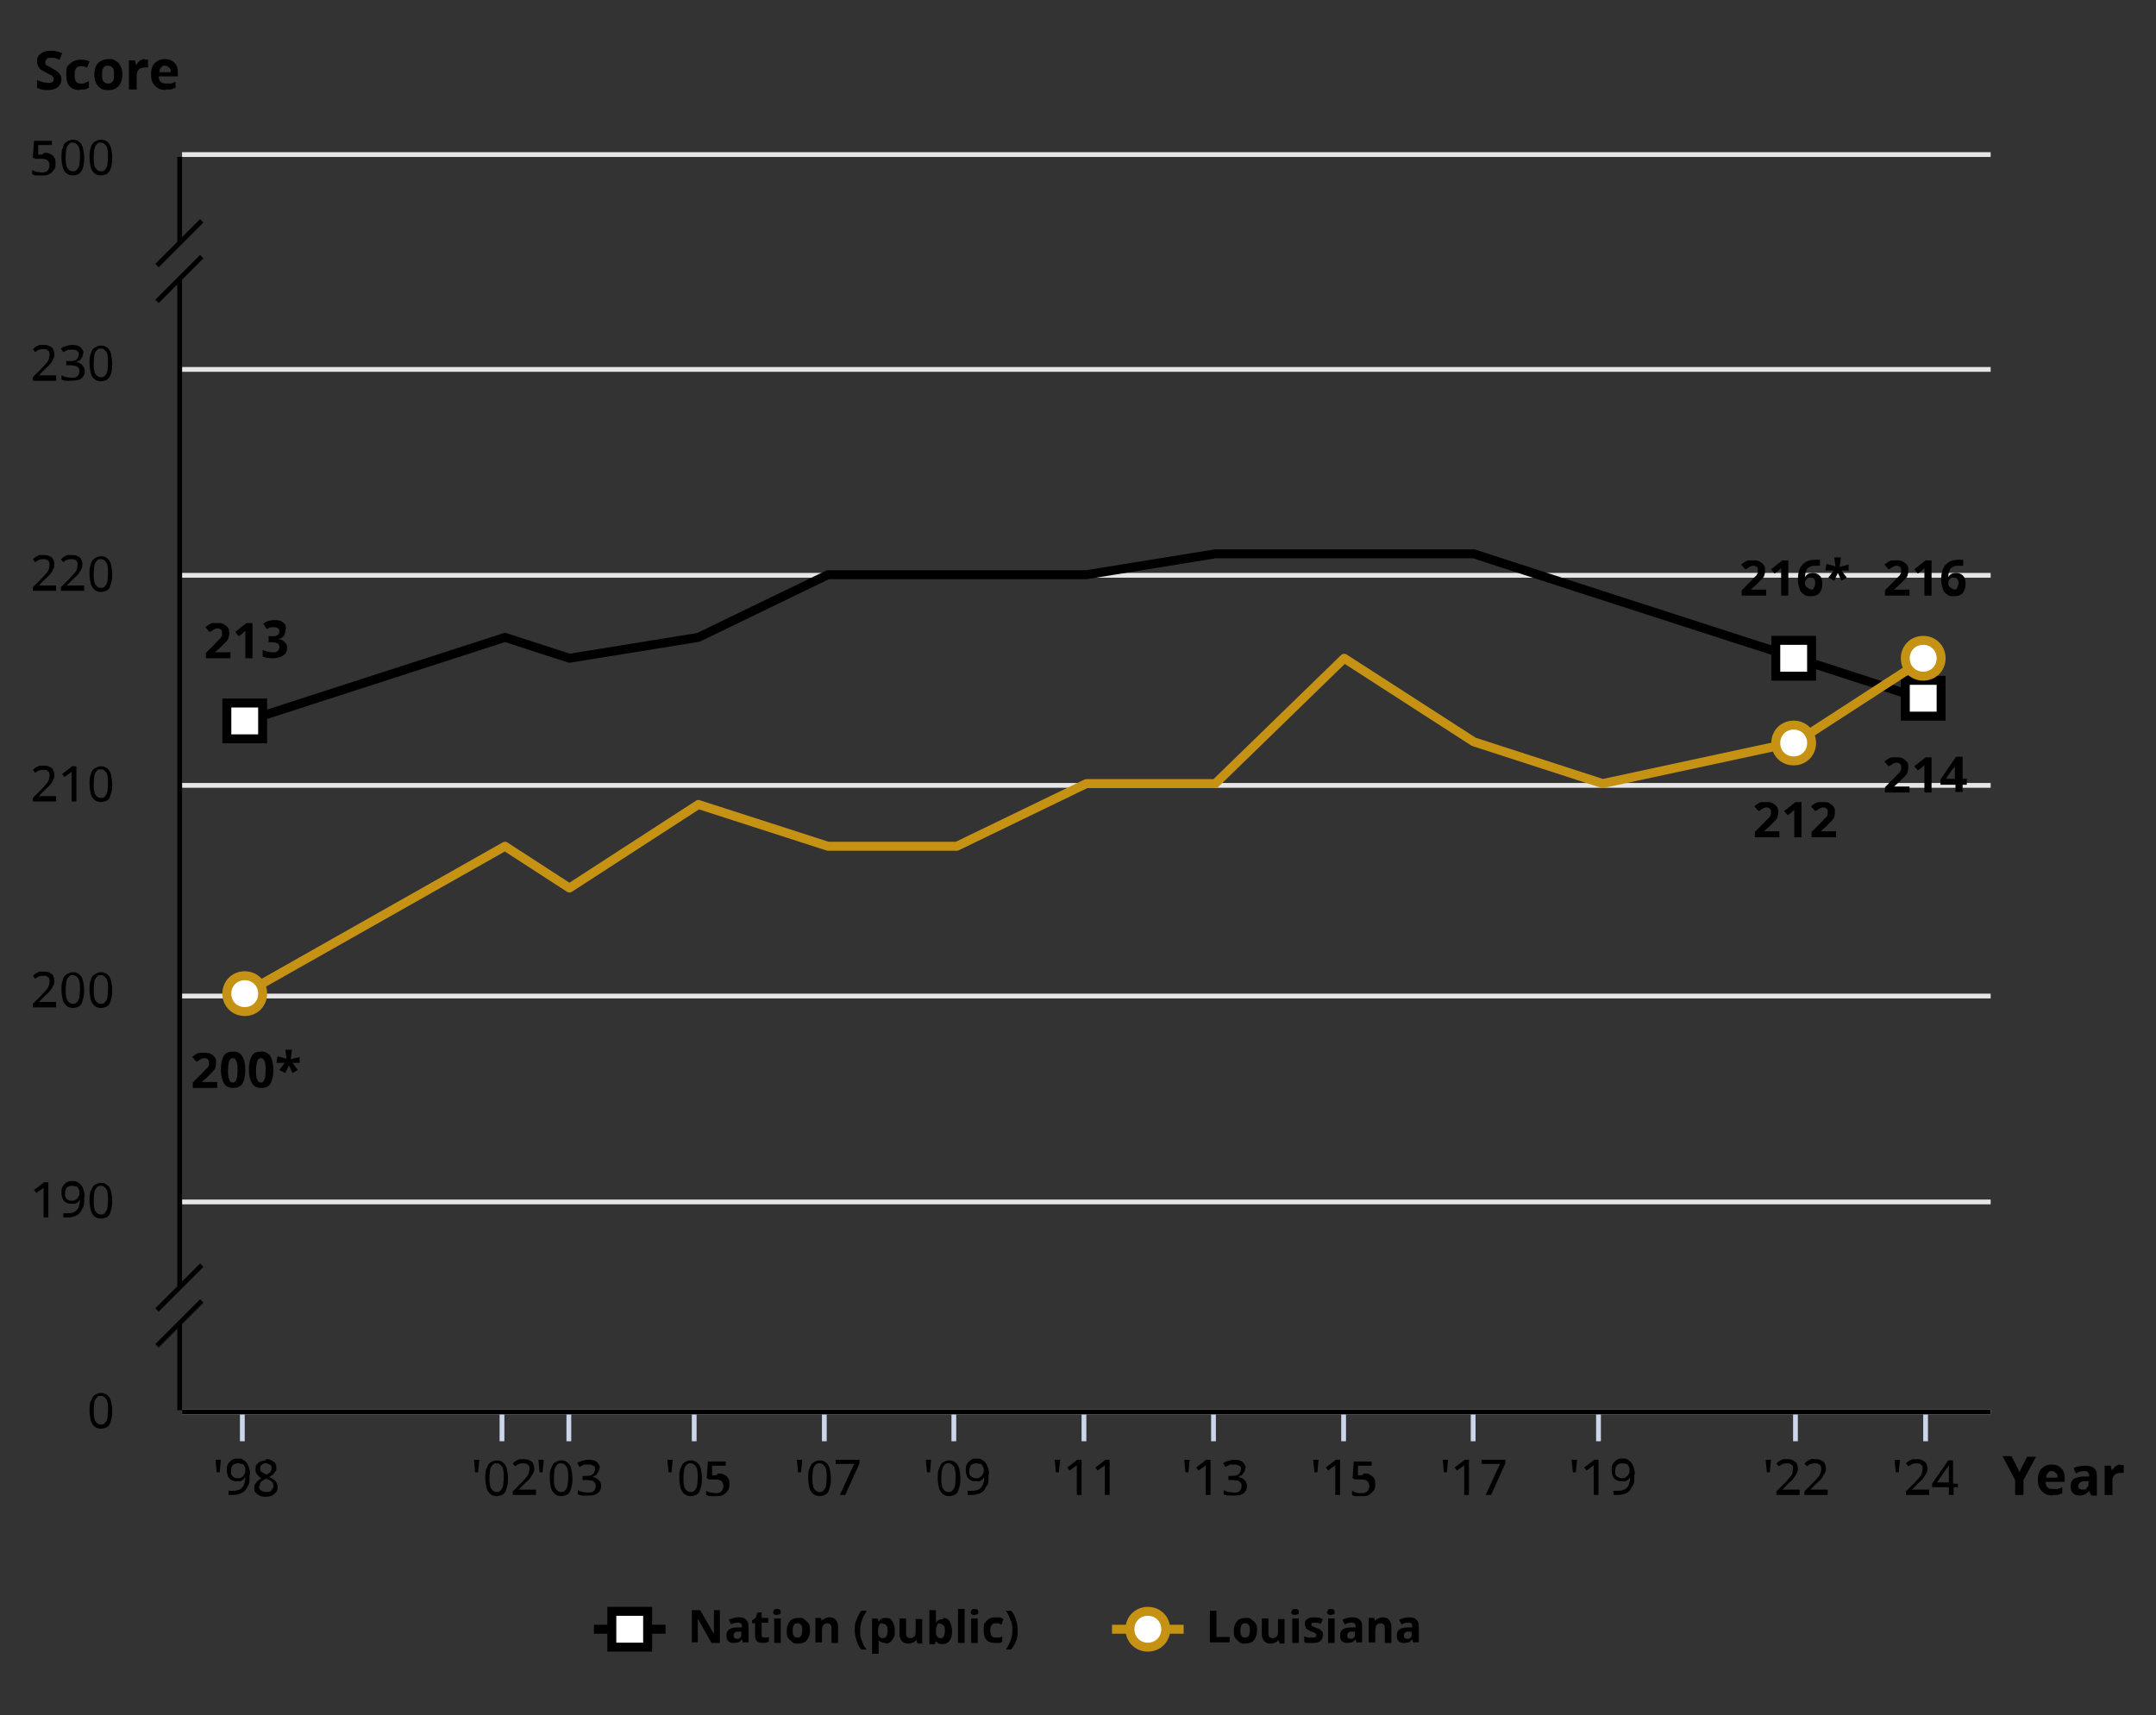 <?xml version="1.0" encoding="UTF-8"?> <svg xmlns="http://www.w3.org/2000/svg" xmlns:xlink="http://www.w3.org/1999/xlink" id="Layer_1" version="1.1" viewBox="0 0 361.2 287.4"><rect x="0" y="0" width="361.2" height="287.4" fill="#333333" stroke="none"/><defs><style> .st0, .st1, .st2, .st3, .st4, .st5, .st6, .st7, .st8, .st9, .st10 { fill: none; } .st1, .st4, .st7, .st8, .st9, .st10 { stroke-width: 1.5px; } .st1, .st7, .st8 { stroke: #c69214; } .st2 { opacity: 0; stroke: silver; stroke-width: 16.5px; } .st2, .st7, .st10 { stroke-linecap: round; stroke-linejoin: round; } .st3 { stroke: #e6e6e6; } .st3, .st5, .st6 { stroke-width: .8px; } .st4, .st5, .st9, .st10 { stroke: #000; } .st6 { stroke: #ccd6eb; } .st11 { clip-path: url(#clippath-1); } .st12, .st13 { fill: #fff; } .st13, .st8, .st9 { opacity: 0; } .st14 { clip-path: url(#clippath); } </style><clipPath id="clippath"><rect class="st0" x="30.5" y="26.3" width="303" height="210"></rect></clipPath><clipPath id="clippath-1"><rect class="st0" x="30.5" y="26.3" width="303" height="210"></rect></clipPath></defs><line class="st3" x1="30.5" y1="236.6" x2="333.5" y2="236.6"></line><line class="st3" x1="30.5" y1="201.4" x2="333.5" y2="201.4"></line><line class="st3" x1="30.5" y1="166.9" x2="333.5" y2="166.9"></line><line class="st3" x1="30.5" y1="131.6" x2="333.5" y2="131.6"></line><line class="st3" x1="30.5" y1="96.4" x2="333.5" y2="96.4"></line><line class="st3" x1="30.5" y1="61.9" x2="333.5" y2="61.9"></line><line class="st3" x1="30.5" y1="25.9" x2="333.5" y2="25.9"></line><line class="st6" x1="40.6" y1="236.3" x2="40.6" y2="241.5"></line><line class="st6" x1="84.1" y1="236.3" x2="84.1" y2="241.5"></line><line class="st6" x1="95.3" y1="236.3" x2="95.3" y2="241.5"></line><line class="st6" x1="116.3" y1="236.3" x2="116.3" y2="241.5"></line><line class="st6" x1="138.1" y1="236.3" x2="138.1" y2="241.5"></line><line class="st6" x1="159.8" y1="236.3" x2="159.8" y2="241.5"></line><line class="st6" x1="181.6" y1="236.3" x2="181.6" y2="241.5"></line><line class="st6" x1="203.3" y1="236.3" x2="203.3" y2="241.5"></line><line class="st6" x1="225.1" y1="236.3" x2="225.1" y2="241.5"></line><line class="st6" x1="246.8" y1="236.3" x2="246.8" y2="241.5"></line><line class="st6" x1="267.8" y1="236.3" x2="267.8" y2="241.5"></line><line class="st6" x1="300.8" y1="236.3" x2="300.8" y2="241.5"></line><line class="st6" x1="322.6" y1="236.3" x2="322.6" y2="241.5"></line><g><path d="M338.3,246.7l1.3-2.6h1.5l-2.1,3.9v2.5h-1.4v-2.5l-2.1-4h1.5l1.3,2.6Z"></path><path d="M344,250.6c-.8,0-1.4-.2-1.9-.7s-.7-1.1-.7-1.9.2-1.5.6-1.9c.4-.4,1-.7,1.7-.7s1.2.2,1.6.6.6.9.6,1.6v.7h-3.2c0,.4.1.7.3.9s.5.3.9.3.6,0,.8,0,.5-.2.8-.3v1c-.2.1-.5.2-.8.3-.3,0-.6,0-1,0ZM343.8,246.5c-.3,0-.5,0-.7.3-.2.2-.3.4-.3.8h1.9c0-.3,0-.6-.3-.8-.2-.2-.4-.3-.7-.3Z"></path><path d="M350.3,250.5l-.3-.7h0c-.2.3-.5.5-.7.6-.2.1-.5.2-.9.2s-.8-.1-1.1-.4c-.3-.3-.4-.7-.4-1.2s.2-.9.5-1.2c.4-.2.9-.4,1.7-.4h.9v-.2c0-.5-.3-.7-.8-.7s-.9.1-1.4.4l-.4-.9c.6-.3,1.2-.4,1.9-.4s1.2.1,1.5.4c.4.3.5.7.5,1.3v3.3h-.9ZM349.9,248.2h-.5c-.4,0-.7,0-.9.2s-.3.3-.3.6c0,.4.2.6.7.6s.6,0,.7-.3c.2-.2.3-.4.3-.7v-.4Z"></path><path d="M355.3,245.5c.2,0,.3,0,.5,0v1.3c-.2,0-.3,0-.5,0-.4,0-.8.1-1,.3-.2.2-.4.5-.4.9v2.5h-1.3v-4.9h1l.2.8h0c.2-.3.4-.5.6-.7.3-.2.5-.3.8-.3Z"></path></g><line class="st5" x1="30.5" y1="236.6" x2="333.5" y2="236.6"></line><g><path d="M10.3,13.2c0,.6-.2,1-.6,1.4-.4.3-1,.5-1.7.5s-1.3-.1-1.8-.4v-1.3c.4.2.8.3,1.1.4.3,0,.6.1.8.1s.5,0,.7-.2c.2-.1.2-.3.2-.5s0-.2-.1-.3c0,0-.2-.2-.3-.3-.1,0-.4-.2-.8-.4-.4-.2-.7-.4-.9-.5s-.4-.4-.5-.6c-.1-.2-.2-.5-.2-.8,0-.6.2-1,.6-1.3.4-.3.9-.5,1.6-.5s.7,0,1,.1c.3,0,.6.2,1,.3l-.4,1.1c-.3-.1-.6-.2-.9-.3-.2,0-.4,0-.7,0s-.5,0-.6.2-.2.3-.2.5,0,.2,0,.3c0,0,.1.2.3.3.1,0,.4.2.9.5.6.3,1,.6,1.2.9.2.3.3.6.3,1.1Z"></path><path d="M13.4,15.1c-1.5,0-2.3-.8-2.3-2.5s.2-1.5.6-1.9,1-.7,1.8-.7,1.1.1,1.5.3l-.4,1c-.2,0-.4-.2-.6-.2s-.4,0-.5,0c-.7,0-1,.5-1,1.5s.3,1.4,1,1.4.5,0,.7-.1.4-.2.7-.3v1.1c-.2.1-.4.2-.7.3-.2,0-.5,0-.8,0Z"></path><path d="M20.5,12.5c0,.8-.2,1.4-.6,1.9s-1,.7-1.8.7-.9-.1-1.2-.3c-.4-.2-.6-.5-.8-.9s-.3-.8-.3-1.4c0-.8.2-1.4.6-1.9.4-.4,1-.7,1.8-.7s.9.1,1.2.3c.4.2.6.5.8.9s.3.8.3,1.3ZM17.1,12.5c0,.5,0,.9.2,1.1.2.2.4.4.8.4s.6-.1.8-.4c.2-.2.2-.6.2-1.1s0-.9-.2-1.1-.4-.4-.8-.4-.6.1-.8.4c-.2.2-.2.6-.2,1.1Z"></path><path d="M24.3,10c.2,0,.3,0,.5,0v1.3c-.2,0-.3,0-.5,0-.4,0-.8.1-1,.3-.2.2-.4.5-.4.9v2.5h-1.3v-4.9h1l.2.8h0c.2-.3.4-.5.6-.7.3-.2.5-.3.8-.3Z"></path><path d="M27.9,15.1c-.8,0-1.4-.2-1.9-.7s-.7-1.1-.7-1.9.2-1.5.6-1.9c.4-.4,1-.7,1.7-.7s1.2.2,1.6.6.6.9.6,1.6v.7h-3.2c0,.4.1.7.3.9s.5.3.9.3.6,0,.8,0,.5-.2.8-.3v1c-.2.1-.5.2-.8.3-.3,0-.6,0-1,0ZM27.7,11c-.3,0-.5,0-.7.3-.2.2-.3.4-.3.8h1.9c0-.3,0-.6-.3-.8-.2-.2-.4-.3-.7-.3Z"></path></g><path class="st5" d="M30.1,221.8v14.5M33.8,218l-7.5,7.5M33.8,212l-7.5,7.5M30.1,46.8v169M33.8,43l-7.5,7.5M33.8,37l-7.5,7.5M30.1,26.3v14.5"></path><g class="st14"><polyline class="st10" points="41.3 120.8 84.6 106.8 95.4 110.3 117 106.8 138.7 96.3 160.3 96.3 182 96.3 203.6 92.8 225.2 92.8 246.9 92.8 268.5 99.8 301 110.3 322.6 117.3"></polyline><polyline class="st2" points="41.3 120.8 84.6 106.8 95.4 110.3 117 106.8 138.7 96.3 160.3 96.3 182 96.3 203.6 92.8 225.2 92.8 246.9 92.8 268.5 99.8 301 110.3 322.6 117.3"></polyline></g><rect class="st12" x="38" y="117.8" width="6" height="6"></rect><rect class="st4" x="38" y="117.8" width="6" height="6"></rect><g><rect class="st13" x="81.5" y="103.5" width="6" height="6"></rect><rect class="st9" x="81.5" y="103.5" width="6" height="6"></rect></g><g><rect class="st13" x="92" y="107.3" width="6" height="6"></rect><rect class="st9" x="92" y="107.3" width="6" height="6"></rect></g><g><rect class="st13" x="113.7" y="103.5" width="6" height="6"></rect><rect class="st9" x="113.7" y="103.5" width="6" height="6"></rect></g><g><rect class="st13" x="135.5" y="93" width="6" height="6"></rect><rect class="st9" x="135.5" y="93" width="6" height="6"></rect></g><g><rect class="st13" x="157.2" y="93" width="6" height="6"></rect><rect class="st9" x="157.2" y="93" width="6" height="6"></rect></g><g><rect class="st13" x="179" y="93" width="6" height="6"></rect><rect class="st9" x="179" y="93" width="6" height="6"></rect></g><g><rect class="st13" x="200" y="90" width="6" height="6"></rect><rect class="st9" x="200" y="90" width="6" height="6"></rect></g><g><rect class="st13" x="221.7" y="90" width="6" height="6"></rect><rect class="st9" x="221.7" y="90" width="6" height="6"></rect></g><g><rect class="st13" x="243.5" y="90" width="6" height="6"></rect><rect class="st9" x="243.5" y="90" width="6" height="6"></rect></g><g><rect class="st13" x="265.2" y="96.8" width="6" height="6"></rect><rect class="st9" x="265.2" y="96.8" width="6" height="6"></rect></g><rect class="st12" x="297.5" y="107.3" width="6" height="6"></rect><rect class="st4" x="297.5" y="107.3" width="6" height="6"></rect><rect class="st12" x="319.2" y="114" width="6" height="6"></rect><rect class="st4" x="319.2" y="114" width="6" height="6"></rect><g class="st11"><polyline class="st7" points="41.3 166.3 84.6 141.8 95.4 148.8 117 134.8 138.7 141.8 160.3 141.8 182 131.3 203.6 131.3 225.2 110.3 246.9 124.3 268.5 131.3 301 124.3 322.6 110.3"></polyline><polyline class="st2" points="41.3 166.3 84.6 141.8 95.4 148.8 117 134.8 138.7 141.8 160.3 141.8 182 131.3 203.6 131.3 225.2 110.3 246.9 124.3 268.5 131.3 301 124.3 322.6 110.3"></polyline></g><path class="st12" d="M41,169.5c-1.7,0-3-1.3-3-3,0-1.7,1.3-3,3-3,1.7,0,3,1.3,3,3s-1.3,3-3,3h0Z"></path><path class="st1" d="M41,169.5c-1.7,0-3-1.3-3-3,0-1.7,1.3-3,3-3,1.7,0,3,1.3,3,3s-1.3,3-3,3h0Z"></path><g><path class="st13" d="M84.5,144.8c-1.7,0-3-1.3-3-3,0-1.7,1.3-3,3-3,1.7,0,3,1.3,3,3s-1.3,3-3,3h0Z"></path><path class="st8" d="M84.5,144.8c-1.7,0-3-1.3-3-3,0-1.7,1.3-3,3-3,1.7,0,3,1.3,3,3s-1.3,3-3,3h0Z"></path></g><g><path class="st13" d="M95,151.5c-1.7,0-3-1.3-3-3,0-1.7,1.3-3,3-3,1.7,0,3,1.3,3,3s-1.3,3-3,3h0Z"></path><path class="st8" d="M95,151.5c-1.7,0-3-1.3-3-3,0-1.7,1.3-3,3-3,1.7,0,3,1.3,3,3s-1.3,3-3,3h0Z"></path></g><g><path class="st13" d="M116.7,138c-1.7,0-3-1.3-3-3,0-1.7,1.3-3,3-3s3,1.3,3,3c0,1.7-1.3,3-3,3h0Z"></path><path class="st8" d="M116.7,138c-1.7,0-3-1.3-3-3,0-1.7,1.3-3,3-3s3,1.3,3,3c0,1.7-1.3,3-3,3h0Z"></path></g><g><path class="st13" d="M138.5,144.8c-1.7,0-3-1.3-3-3,0-1.7,1.3-3,3-3s3,1.3,3,3c0,1.7-1.3,3-3,3h0Z"></path><path class="st8" d="M138.5,144.8c-1.7,0-3-1.3-3-3,0-1.7,1.3-3,3-3s3,1.3,3,3c0,1.7-1.3,3-3,3h0Z"></path></g><g><path class="st13" d="M160.2,144.8c-1.7,0-3-1.3-3-3,0-1.7,1.3-3,3-3s3,1.3,3,3c0,1.7-1.3,3-3,3h0Z"></path><path class="st8" d="M160.2,144.8c-1.7,0-3-1.3-3-3,0-1.7,1.3-3,3-3s3,1.3,3,3c0,1.7-1.3,3-3,3h0Z"></path></g><g><path class="st13" d="M182,134.3c-1.7,0-3-1.3-3-3,0-1.7,1.3-3,3-3s3,1.3,3,3c0,1.7-1.3,3-3,3h0Z"></path><path class="st8" d="M182,134.3c-1.7,0-3-1.3-3-3,0-1.7,1.3-3,3-3s3,1.3,3,3c0,1.7-1.3,3-3,3h0Z"></path></g><g><path class="st13" d="M203,134.3c-1.7,0-3-1.3-3-3,0-1.7,1.3-3,3-3s3,1.3,3,3c0,1.7-1.3,3-3,3h0Z"></path><path class="st8" d="M203,134.3c-1.7,0-3-1.3-3-3,0-1.7,1.3-3,3-3s3,1.3,3,3c0,1.7-1.3,3-3,3h0Z"></path></g><g><path class="st13" d="M224.7,113.3c-1.7,0-3-1.3-3-3,0-1.7,1.3-3,3-3s3,1.3,3,3c0,1.7-1.3,3-3,3h0Z"></path><path class="st8" d="M224.7,113.3c-1.7,0-3-1.3-3-3,0-1.7,1.3-3,3-3s3,1.3,3,3c0,1.7-1.3,3-3,3h0Z"></path></g><g><path class="st13" d="M246.5,127.5c-1.7,0-3-1.3-3-3,0-1.7,1.3-3,3-3s3,1.3,3,3c0,1.7-1.3,3-3,3h0Z"></path><path class="st8" d="M246.5,127.5c-1.7,0-3-1.3-3-3,0-1.7,1.3-3,3-3s3,1.3,3,3c0,1.7-1.3,3-3,3h0Z"></path></g><g><path class="st13" d="M268.2,134.3c-1.7,0-3-1.3-3-3,0-1.7,1.3-3,3-3s3,1.3,3,3c0,1.7-1.3,3-3,3h0Z"></path><path class="st8" d="M268.2,134.3c-1.7,0-3-1.3-3-3,0-1.7,1.3-3,3-3s3,1.3,3,3c0,1.7-1.3,3-3,3h0Z"></path></g><path class="st12" d="M300.5,127.5c-1.7,0-3-1.3-3-3,0-1.7,1.3-3,3-3s3,1.3,3,3c0,1.7-1.3,3-3,3h0Z"></path><path class="st1" d="M300.5,127.5c-1.7,0-3-1.3-3-3,0-1.7,1.3-3,3-3s3,1.3,3,3c0,1.7-1.3,3-3,3h0Z"></path><path class="st12" d="M322.2,113.3c-1.7,0-3-1.3-3-3,0-1.7,1.3-3,3-3s3,1.3,3,3c0,1.7-1.3,3-3,3h0Z"></path><path class="st1" d="M322.2,113.3c-1.7,0-3-1.3-3-3,0-1.7,1.3-3,3-3s3,1.3,3,3c0,1.7-1.3,3-3,3h0Z"></path><g><path d="M38.6,110.3h-4.1v-.9l1.5-1.5c.4-.4.7-.8.9-.9.1-.2.2-.3.3-.5,0-.1,0-.3,0-.5,0-.2,0-.4-.2-.5-.1-.1-.3-.2-.5-.2s-.4,0-.7.2c-.2.1-.4.3-.7.4l-.7-.8c.3-.2.5-.4.7-.5s.4-.2.6-.2c.2,0,.5,0,.8,0s.7,0,1,.2.5.3.7.6c.2.2.2.5.2.8s0,.5-.1.8c0,.2-.2.5-.4.7s-.6.6-1.1,1.1l-.8.7h0c0,0,2.6,0,2.6,0v1Z"></path><path d="M42.3,110.3h-1.2v-4s0-.6,0-.6c-.2.2-.4.3-.4.4l-.7.5-.6-.7,1.9-1.5h1v5.9Z"></path><path d="M47.8,105.7c0,.4-.1.7-.3.9-.2.3-.5.4-.9.5h0c.5,0,.8.2,1.1.5s.4.5.4.9c0,.6-.2,1-.6,1.3-.4.3-1,.5-1.8.5s-1.2-.1-1.7-.3v-1.1c.2.1.5.2.8.3.3,0,.5.1.8.1.4,0,.7,0,.9-.2.2-.1.3-.4.3-.7s-.1-.5-.3-.6c-.2-.1-.6-.2-1.1-.2h-.4v-1h.5c.5,0,.8,0,1-.2.2-.1.3-.3.3-.6,0-.4-.3-.7-.8-.7s-.4,0-.6,0c-.2,0-.4.2-.7.3l-.6-.9c.5-.4,1.2-.6,1.9-.6s1.1.1,1.4.4c.4.2.5.6.5,1Z"></path></g><g><path d="M295.9,99.8h-4.1v-.9l1.5-1.5c.4-.4.7-.8.9-.9.1-.2.2-.3.3-.5,0-.1,0-.3,0-.5,0-.2,0-.4-.2-.5-.1-.1-.3-.2-.5-.2s-.4,0-.7.2c-.2.1-.4.3-.7.4l-.7-.8c.3-.2.5-.4.7-.5s.4-.2.6-.2c.2,0,.5,0,.8,0s.7,0,1,.2.5.3.7.6c.2.2.2.5.2.8s0,.5-.1.8c0,.2-.2.5-.4.7s-.6.6-1.1,1.1l-.8.7h0c0,0,2.6,0,2.6,0v1Z"></path><path d="M299.6,99.8h-1.2v-4s0-.6,0-.6c-.2.2-.4.3-.4.4l-.7.5-.6-.7,1.9-1.5h1v5.9Z"></path><path d="M301.2,97.3c0-1.2.2-2,.7-2.6s1.2-.9,2.2-.9.6,0,.8,0v1c-.2,0-.5,0-.7,0-.4,0-.8,0-1,.2-.3.1-.5.3-.6.6-.1.3-.2.6-.2,1.1h0c.3-.5.7-.7,1.3-.7s.9.2,1.2.5c.3.3.4.8.4,1.4s-.2,1.1-.5,1.5c-.4.4-.8.5-1.5.5s-.8-.1-1.1-.3c-.3-.2-.6-.5-.7-.9s-.3-.9-.3-1.4ZM303.3,98.8c.3,0,.5,0,.6-.3.1-.2.2-.4.2-.8s0-.5-.2-.7c-.1-.2-.3-.2-.6-.2s-.5,0-.6.2c-.2.2-.3.4-.3.6,0,.3,0,.6.3.8s.4.3.6.3Z"></path><path d="M308.4,93.5l-.2,1.5,1.5-.4v1c.1,0-1.2,0-1.2,0l.9,1.2-.9.5-.6-1.3-.6,1.3-1-.5.9-1.2h-1.4c0-.1.2-1.1.2-1.1l1.5.4-.2-1.5h1.1Z"></path></g><g><path d="M319.9,132.8h-4.1v-.9l1.5-1.5c.4-.4.7-.8.9-.9.1-.2.2-.3.3-.5,0-.1,0-.3,0-.5,0-.2,0-.4-.2-.5-.1-.1-.3-.2-.5-.2s-.4,0-.7.2c-.2.1-.4.3-.7.4l-.7-.8c.3-.2.5-.4.7-.5s.4-.2.6-.2c.2,0,.5,0,.8,0s.7,0,1,.2.5.3.7.6c.2.2.2.5.2.8s0,.5-.1.8c0,.2-.2.5-.4.7s-.6.6-1.1,1.1l-.8.7h0c0,0,2.6,0,2.6,0v1Z"></path><path d="M323.6,132.8h-1.2v-4s0-.6,0-.6c-.2.2-.4.3-.4.4l-.7.5-.6-.7,1.9-1.5h1v5.9Z"></path><path d="M329.5,131.5h-.7v1.2h-1.2v-1.2h-2.5v-.9l2.6-3.8h1.1v3.7h.7v1ZM327.5,130.6v-1c0-.2,0-.4,0-.7s0-.5,0-.6h0c0,.2-.2.4-.4.6l-1.1,1.6h1.4Z"></path></g><g><path d="M36.4,182.3h-4.1v-.9l1.5-1.5c.4-.4.7-.8.9-.9.1-.2.2-.3.3-.5,0-.1,0-.3,0-.5,0-.2,0-.4-.2-.5-.1-.1-.3-.2-.5-.2s-.4,0-.7.2c-.2.1-.4.3-.7.4l-.7-.8c.3-.2.5-.4.7-.5.2-.1.4-.2.6-.2.2,0,.5,0,.8,0s.7,0,1,.2c.3.1.5.3.7.6.2.2.2.5.2.8s0,.5-.1.8c0,.2-.2.5-.4.7-.2.2-.6.6-1.1,1.1l-.8.7h0c0,0,2.6,0,2.6,0v1Z"></path><path d="M41.1,179.3c0,1-.2,1.8-.5,2.3s-.9.7-1.6.7-1.2-.3-1.5-.8c-.3-.5-.5-1.3-.5-2.3s.2-1.8.5-2.3.9-.7,1.6-.7,1.2.3,1.5.8.5,1.3.5,2.3ZM38.2,179.3c0,.7,0,1.2.2,1.6.1.3.3.5.6.5s.5-.2.6-.5c.1-.3.2-.8.2-1.5s0-1.2-.2-1.6c-.1-.3-.3-.5-.6-.5s-.5.2-.6.5c-.1.3-.2.8-.2,1.6Z"></path><path d="M45.8,179.3c0,1-.2,1.8-.5,2.3s-.9.7-1.6.7-1.2-.3-1.5-.8c-.3-.5-.5-1.3-.5-2.3s.2-1.8.5-2.3.9-.7,1.6-.7,1.2.3,1.5.8.5,1.3.5,2.3ZM42.9,179.3c0,.7,0,1.2.2,1.6.1.3.3.5.6.5s.5-.2.6-.5c.1-.3.2-.8.2-1.5s0-1.2-.2-1.6c-.1-.3-.3-.5-.6-.5s-.5.2-.6.5c-.1.3-.2.8-.2,1.6Z"></path><path d="M48.9,176l-.2,1.5,1.5-.4v1c.1,0-1.2,0-1.2,0l.9,1.2-.9.5-.6-1.3-.6,1.3-1-.5.9-1.2h-1.4c0-.1.2-1.1.2-1.1l1.5.4-.2-1.5h1.1Z"></path></g><g><path d="M298.1,140.3h-4.1v-.9l1.5-1.5c.4-.4.7-.8.9-.9.1-.2.2-.3.3-.5,0-.1,0-.3,0-.5,0-.2,0-.4-.2-.5-.1-.1-.3-.2-.5-.2s-.4,0-.7.2c-.2.1-.4.3-.7.4l-.7-.8c.3-.2.5-.4.7-.5s.4-.2.6-.2c.2,0,.5,0,.8,0s.7,0,1,.2.5.3.7.6c.2.2.2.5.2.8s0,.5-.1.8c0,.2-.2.5-.4.7s-.6.6-1.1,1.1l-.8.7h0c0,0,2.6,0,2.6,0v1Z"></path><path d="M301.8,140.3h-1.2v-4s0-.6,0-.6c-.2.2-.4.3-.4.4l-.7.5-.6-.7,1.9-1.5h1v5.9Z"></path><path d="M307.6,140.3h-4.1v-.9l1.5-1.5c.4-.4.7-.8.9-.9.1-.2.2-.3.3-.5,0-.1,0-.3,0-.5,0-.2,0-.4-.2-.5-.1-.1-.3-.2-.5-.2s-.4,0-.7.2c-.2.1-.4.3-.7.4l-.7-.8c.3-.2.5-.4.7-.5s.4-.2.6-.2c.2,0,.5,0,.8,0s.7,0,1,.2.5.3.7.6c.2.2.2.5.2.8s0,.5-.1.8c0,.2-.2.5-.4.7s-.6.6-1.1,1.1l-.8.7h0c0,0,2.6,0,2.6,0v1Z"></path></g><g><path d="M319.9,99.8h-4.1v-.9l1.5-1.5c.4-.4.7-.8.9-.9.1-.2.2-.3.3-.5,0-.1,0-.3,0-.5,0-.2,0-.4-.2-.5-.1-.1-.3-.2-.5-.2s-.4,0-.7.2c-.2.1-.4.3-.7.4l-.7-.8c.3-.2.5-.4.7-.5s.4-.2.6-.2c.2,0,.5,0,.8,0s.7,0,1,.2.5.3.7.6c.2.2.2.5.2.8s0,.5-.1.8c0,.2-.2.5-.4.7s-.6.6-1.1,1.1l-.8.7h0c0,0,2.6,0,2.6,0v1Z"></path><path d="M323.6,99.8h-1.2v-4s0-.6,0-.6c-.2.2-.4.3-.4.4l-.7.5-.6-.7,1.9-1.5h1v5.9Z"></path><path d="M325.2,97.3c0-1.2.2-2,.7-2.6s1.2-.9,2.2-.9.6,0,.8,0v1c-.2,0-.5,0-.7,0-.4,0-.8,0-1,.2-.3.1-.5.3-.6.6-.1.3-.2.6-.2,1.1h0c.3-.5.7-.7,1.3-.7s.9.2,1.2.5c.3.3.4.8.4,1.4s-.2,1.1-.5,1.5c-.4.4-.8.5-1.5.5s-.8-.1-1.1-.3c-.3-.2-.6-.5-.7-.9s-.3-.9-.3-1.4ZM327.3,98.8c.3,0,.5,0,.6-.3.1-.2.2-.4.2-.8s0-.5-.2-.7c-.1-.2-.3-.2-.6-.2s-.5,0-.6.2c-.2.2-.3.4-.3.6,0,.3,0,.6.3.8s.4.3.6.3Z"></path></g><line class="st4" x1="99.5" y1="273" x2="111.5" y2="273"></line><rect class="st12" x="102.5" y="270" width="6" height="6"></rect><rect class="st4" x="102.5" y="270" width="6" height="6"></rect><g><path d="M120.6,275.3h-1.4l-2.3-4.1h0c0,.7,0,1.2,0,1.5v2.5h-1v-5.4h1.4l2.3,4h0c0-.7,0-1.2,0-1.5v-2.5h1v5.4Z"></path><path d="M124.5,275.3l-.2-.6h0c-.2.2-.4.4-.6.5-.2,0-.5.1-.8.1s-.7-.1-.9-.3c-.2-.2-.3-.5-.3-1s.2-.8.5-1c.3-.2.8-.3,1.4-.3h.7v-.2c0-.4-.2-.6-.6-.6s-.7,0-1.2.3l-.4-.8c.5-.2,1-.4,1.6-.4s1,.1,1.3.4.4.6.4,1.1v2.7h-.8ZM124.2,273.4h-.4c-.3,0-.6,0-.7.2-.2.1-.2.3-.2.5,0,.3.2.5.5.5s.5,0,.6-.2c.2-.1.2-.3.2-.6v-.3Z"></path><path d="M128.1,274.4c.2,0,.4,0,.7-.1v.8c-.3.1-.6.2-1,.2s-.8-.1-1-.3-.3-.6-.3-1v-2h-.5v-.5l.6-.4.3-.9h.7v.9h1.1v.8h-1.1v2c0,.2,0,.3.1.4,0,0,.2.1.4.1Z"></path><path d="M129.6,270.1c0-.4.2-.5.6-.5s.6.2.6.5,0,.3-.2.4c-.1,0-.3.1-.5.1-.4,0-.6-.2-.6-.5ZM130.8,275.3h-1.1v-4.1h1.1v4.1Z"></path><path d="M135.7,273.2c0,.7-.2,1.2-.5,1.6s-.8.6-1.5.6-.7,0-1-.3c-.3-.2-.5-.4-.7-.7-.2-.3-.2-.7-.2-1.1,0-.7.2-1.2.5-1.6.3-.4.8-.6,1.5-.6s.7,0,1,.3c.3.2.5.4.7.7.2.3.2.7.2,1.1ZM132.8,273.2c0,.4,0,.7.2.9.1.2.3.3.6.3s.5-.1.6-.3c.1-.2.2-.5.2-.9s0-.7-.2-.9c-.1-.2-.3-.3-.6-.3s-.5.1-.6.3c-.1.2-.2.5-.2.9Z"></path><path d="M140.4,275.3h-1.1v-2.4c0-.3,0-.5-.2-.7-.1-.1-.3-.2-.5-.2s-.5.1-.7.3c-.1.2-.2.6-.2,1v1.9h-1.1v-4.1h.9l.2.5h0c.1-.2.3-.3.5-.4.2-.1.5-.2.7-.2.5,0,.8.1,1.1.4.2.3.4.6.4,1.1v2.7Z"></path><path d="M143.2,273.2c0-.6,0-1.3.3-1.8.2-.6.5-1.1.8-1.5h.9c-.3.5-.6,1-.8,1.6-.2.6-.3,1.1-.3,1.7s0,1.2.3,1.7c.2.6.4,1.1.8,1.5h-.9c-.4-.4-.6-.9-.8-1.5-.2-.6-.3-1.1-.3-1.8Z"></path><path d="M148.3,275.3c-.5,0-.9-.2-1.1-.5h0c0,.3,0,.5,0,.6v1.7h-1.1v-5.9h.9l.2.5h0c.3-.4.6-.6,1.2-.6s.9.2,1.1.6c.3.4.4.9.4,1.6s0,.8-.2,1.1-.3.6-.5.7c-.2.2-.5.3-.8.3ZM147.9,272c-.3,0-.5,0-.6.3-.1.2-.2.5-.2.8h0c0,.6,0,.9.2,1.1.1.2.3.3.6.3.5,0,.8-.4.8-1.2s0-.7-.2-.9c-.1-.2-.3-.3-.6-.3Z"></path><path d="M153.7,275.3l-.2-.5h0c-.1.2-.3.3-.5.4-.2.1-.5.2-.8.2-.5,0-.8-.1-1.1-.4-.2-.3-.4-.6-.4-1.1v-2.7h1.1v2.4c0,.3,0,.5.2.7.1.1.3.2.5.2s.5-.1.7-.3.2-.6.2-1v-1.9h1.1v4.1h-.9Z"></path><path d="M158,271.1c.5,0,.9.2,1.1.6s.4.9.4,1.6-.1,1.2-.4,1.6-.7.6-1.2.6-.9-.2-1.1-.5h0l-.2.5h-.9v-5.7h1.1v1.3c0,.2,0,.4,0,.8h0c.3-.4.6-.6,1.2-.6ZM157.6,272c-.3,0-.5,0-.6.3-.1.2-.2.5-.2.8h0c0,.6,0,.9.2,1.1.1.2.3.3.6.3s.4-.1.5-.3c.1-.2.2-.5.2-.9s0-.7-.2-.9-.3-.3-.6-.3Z"></path><path d="M161.6,275.3h-1.1v-5.7h1.1v5.7Z"></path><path d="M162.7,270.1c0-.4.2-.5.6-.5s.6.2.6.5,0,.3-.2.4c-.1,0-.3.1-.5.1-.4,0-.6-.2-.6-.5ZM163.8,275.3h-1.1v-4.1h1.1v4.1Z"></path><path d="M166.7,275.3c-1.3,0-1.9-.7-1.9-2.1s.2-1.2.5-1.6c.3-.4.8-.6,1.5-.6s.9,0,1.3.3l-.3.9c-.2,0-.3-.1-.5-.2-.2,0-.3,0-.5,0-.6,0-.9.4-.9,1.2s.3,1.2.9,1.2.4,0,.6,0c.2,0,.4-.1.5-.3v1c-.2.1-.4.2-.5.2-.2,0-.4,0-.7,0Z"></path><path d="M170.5,273.2c0,.6,0,1.2-.3,1.8-.2.6-.5,1-.8,1.4h-.9c.3-.4.6-1,.8-1.5s.3-1.1.3-1.7,0-1.2-.3-1.7c-.2-.6-.4-1.1-.8-1.6h.9c.4.4.6.9.8,1.5.2.6.3,1.2.3,1.8Z"></path></g><line class="st1" x1="186.3" y1="273" x2="198.3" y2="273"></line><path class="st12" d="M192.3,276c-1.7,0-3-1.3-3-3,0-1.7,1.3-3,3-3s3,1.3,3,3-1.3,3-3,3h0Z"></path><path class="st1" d="M192.3,276c-1.7,0-3-1.3-3-3,0-1.7,1.3-3,3-3s3,1.3,3,3-1.3,3-3,3h0Z"></path><g><path d="M202.7,275.3v-5.4h1.1v4.4h2.2v.9h-3.3Z"></path><path d="M210.6,273.2c0,.7-.2,1.2-.5,1.6s-.8.6-1.5.6-.7,0-1-.3c-.3-.2-.5-.4-.7-.7-.2-.3-.2-.7-.2-1.1,0-.7.2-1.2.5-1.6.3-.4.8-.6,1.5-.6s.7,0,1,.3c.3.2.5.4.7.7.2.3.2.7.2,1.1ZM207.8,273.2c0,.4,0,.7.2.9.1.2.3.3.6.3s.5-.1.6-.3c.1-.2.2-.5.2-.9s0-.7-.2-.9c-.1-.2-.3-.3-.6-.3s-.5.1-.6.3c-.1.2-.2.5-.2.9Z"></path><path d="M214.4,275.3l-.2-.5h0c-.1.2-.3.3-.5.4-.2.1-.5.2-.8.2-.5,0-.8-.1-1.1-.4-.2-.3-.4-.6-.4-1.1v-2.7h1.1v2.4c0,.3,0,.5.2.7.1.1.3.2.5.2s.5-.1.7-.3.2-.6.2-1v-1.9h1.1v4.1h-.9Z"></path><path d="M216.4,270.1c0-.4.2-.5.6-.5s.6.2.6.5,0,.3-.2.4c-.1,0-.3.1-.5.1-.4,0-.6-.2-.6-.5ZM217.6,275.3h-1.1v-4.1h1.1v4.1Z"></path><path d="M221.6,274c0,.4-.1.7-.4,1-.3.2-.7.3-1.3.3s-.6,0-.8,0-.4,0-.6-.2v-.9c.2,0,.4.2.7.2.3,0,.5,0,.7,0,.4,0,.6-.1.6-.4s0-.2,0-.2c0,0-.1-.1-.3-.2s-.3-.2-.5-.2c-.3-.1-.5-.3-.7-.4s-.3-.2-.3-.4-.1-.3-.1-.5c0-.4.1-.6.4-.8.3-.2.7-.3,1.2-.3s1,.1,1.4.3l-.3.8c-.2,0-.4-.2-.6-.2-.2,0-.4,0-.5,0-.3,0-.5,0-.5.3s0,.2.2.3c.1,0,.3.2.7.3.3.1.6.2.7.4.1.1.3.2.3.4,0,.1.1.3.1.5Z"></path><path d="M222.4,270.1c0-.4.2-.5.6-.5s.6.2.6.5,0,.3-.2.4c-.1,0-.3.1-.5.1-.4,0-.6-.2-.6-.5ZM223.6,275.3h-1.1v-4.1h1.1v4.1Z"></path><path d="M227.3,275.3l-.2-.6h0c-.2.2-.4.4-.6.5-.2,0-.5.1-.8.1s-.7-.1-.9-.3c-.2-.2-.3-.5-.3-1s.2-.8.5-1c.3-.2.8-.3,1.4-.3h.7v-.2c0-.4-.2-.6-.6-.6s-.7,0-1.2.3l-.4-.8c.5-.2,1-.4,1.6-.4s1,.1,1.3.4.4.6.4,1.1v2.7h-.8ZM227,273.4h-.4c-.3,0-.6,0-.7.2-.2.1-.2.3-.2.5,0,.3.2.5.5.5s.5,0,.6-.2c.2-.1.2-.3.2-.6v-.3Z"></path><path d="M233.1,275.3h-1.1v-2.4c0-.3,0-.5-.2-.7-.1-.1-.3-.2-.5-.2s-.5.1-.7.3c-.1.2-.2.6-.2,1v1.9h-1.1v-4.1h.9l.2.5h0c.1-.2.3-.3.5-.4.2-.1.5-.2.7-.2.5,0,.8.1,1.1.4.2.3.4.6.4,1.1v2.7Z"></path><path d="M236.8,275.3l-.2-.6h0c-.2.2-.4.4-.6.5-.2,0-.5.1-.8.1s-.7-.1-.9-.3c-.2-.2-.3-.5-.3-1s.2-.8.5-1c.3-.2.8-.3,1.4-.3h.7v-.2c0-.4-.2-.6-.6-.6s-.7,0-1.2.3l-.4-.8c.5-.2,1-.4,1.6-.4s1,.1,1.3.4.4.6.4,1.1v2.7h-.8ZM236.5,273.4h-.4c-.3,0-.6,0-.7.2-.2.1-.2.3-.2.5,0,.3.2.5.5.5s.5,0,.6-.2c.2-.1.2-.3.2-.6v-.3Z"></path></g><path d="M37,244.6l-.2,2.1h-.5l-.2-2.1h.8ZM41.8,247.1c0,.4,0,.7,0,1,0,.3-.1.7-.3.9-.1.3-.3.6-.5.8s-.5.4-.8.5c-.3.1-.7.2-1.1.2s-.2,0-.4,0c-.2,0-.3,0-.4,0v-.7c.1,0,.2,0,.4,0,.1,0,.3,0,.4,0,.5,0,.9-.1,1.2-.3s.5-.5.6-.8c.1-.3.2-.7.2-1.2h0c0,.1-.2.2-.3.4-.1.1-.3.2-.5.3-.2,0-.4,0-.6,0s-.6,0-.9-.2c-.3-.1-.4-.3-.6-.6-.1-.3-.2-.6-.2-1s0-.8.2-1.1c.2-.3.4-.5.7-.7.3-.2.6-.2,1-.2s.6,0,.8.2c.2.1.5.3.6.5.2.2.3.5.4.8s.2.7.2,1.1ZM39.8,245.2c-.3,0-.6.1-.8.3-.2.2-.3.5-.3,1s0,.7.3.9c.2.2.4.3.8.3s.5,0,.7-.2c.2-.1.3-.2.4-.4s.2-.3.2-.5,0-.3,0-.5-.1-.3-.2-.5c0-.1-.2-.3-.4-.3-.2,0-.3-.1-.5-.1ZM44.6,244.5c.3,0,.6,0,.9.2s.5.3.6.5c.2.2.2.5.2.8s0,.4-.2.6-.2.3-.4.5c-.2.1-.4.3-.6.4.2.1.5.2.7.4.2.1.4.3.5.5.1.2.2.4.2.7s0,.6-.2.9c-.2.2-.4.4-.7.6-.3.1-.6.2-1,.2s-.8,0-1.1-.2c-.3-.1-.5-.3-.7-.5-.2-.2-.2-.5-.2-.8s0-.5.2-.7.3-.4.4-.5.4-.3.6-.4c-.2-.1-.4-.2-.5-.4s-.3-.3-.4-.5-.1-.4-.1-.6,0-.6.2-.8.4-.4.6-.5c.3-.1.6-.2.9-.2ZM43.4,249c0,.3,0,.5.3.7s.5.3.9.3.7,0,.9-.3.3-.4.3-.7,0-.3-.1-.5c0-.1-.2-.3-.4-.4s-.4-.2-.6-.3h-.1c-.2,0-.4.2-.6.3s-.3.2-.4.4c0,.1-.1.3-.1.5ZM44.6,245.2c-.3,0-.5,0-.7.2-.2.1-.3.3-.3.6s0,.3.1.5c0,.1.2.2.4.3s.3.2.5.3c.2,0,.3-.2.5-.3.1,0,.3-.2.3-.3s.1-.3.1-.5c0-.3,0-.5-.3-.6-.2-.1-.4-.2-.7-.2Z"></path><path d="M80.3,244.6l-.2,2.1h-.5l-.2-2.1h.8ZM85.1,247.6c0,.5,0,.9-.1,1.3s-.2.7-.3,1-.4.5-.6.6c-.3.1-.6.2-.9.2s-.8-.1-1.1-.4-.5-.6-.6-1c-.1-.5-.2-1-.2-1.6s0-1.2.2-1.6.3-.8.6-1c.3-.2.7-.4,1.1-.4s.8.1,1.1.4c.3.2.5.6.6,1s.2,1,.2,1.6ZM82,247.6c0,.5,0,1,.1,1.3,0,.3.2.6.4.8s.4.3.7.3.5,0,.7-.3c.2-.2.3-.4.4-.8,0-.3.1-.8.1-1.3s0-.9-.1-1.3c0-.3-.2-.6-.4-.8-.2-.2-.4-.3-.7-.3s-.5,0-.7.3c-.2.2-.3.4-.4.8,0,.3-.1.8-.1,1.3ZM89.8,250.5h-3.9v-.6l1.6-1.6c.3-.3.5-.6.7-.8.2-.2.3-.4.4-.7,0-.2.1-.4.1-.7s0-.5-.3-.7c-.2-.2-.4-.2-.7-.2s-.5,0-.7.1c-.2,0-.4.2-.7.4l-.4-.5c.2-.1.3-.3.5-.4s.4-.2.6-.3c.2,0,.5,0,.7,0s.7,0,1,.2c.3.1.5.3.6.5s.2.5.2.8,0,.6-.2.9-.3.5-.5.8c-.2.3-.5.5-.8.8l-1.1,1.1h0s2.9,0,2.9,0v.7Z"></path><path d="M91.1,244.6l-.2,2.1h-.5l-.2-2.1h.8ZM95.9,247.6c0,.5,0,.9-.1,1.3s-.2.7-.3,1-.4.5-.6.6c-.3.1-.6.2-.9.2s-.8-.1-1.1-.4-.5-.6-.6-1c-.1-.5-.2-1-.2-1.6s0-1.2.2-1.6.3-.8.6-1c.3-.2.7-.4,1.1-.4s.8.1,1.1.4c.3.2.5.6.6,1s.2,1,.2,1.6ZM92.8,247.6c0,.5,0,1,.1,1.3,0,.3.2.6.4.8s.4.3.7.3.5,0,.7-.3c.2-.2.3-.4.4-.8,0-.3.1-.8.1-1.3s0-.9-.1-1.3c0-.3-.2-.6-.4-.8-.2-.2-.4-.3-.7-.3s-.5,0-.7.3c-.2.2-.3.4-.4.8,0,.3-.1.8-.1,1.3ZM100.4,246c0,.3,0,.5-.2.7s-.2.4-.4.5-.4.2-.6.3h0c.5,0,.8.2,1.1.5s.4.6.4.9,0,.6-.2.9-.4.5-.7.6c-.3.2-.8.2-1.3.2s-.6,0-.9,0c-.3,0-.5-.1-.8-.2v-.7c.2.1.5.2.8.3.3,0,.6.1.8.1.5,0,.9,0,1.1-.3.2-.2.3-.5.3-.8s0-.4-.2-.6-.3-.3-.5-.3-.5-.1-.9-.1h-.6v-.7h.6c.3,0,.6,0,.8-.1s.4-.2.5-.4.2-.3.2-.6,0-.5-.3-.6-.4-.2-.8-.2-.4,0-.6,0c-.2,0-.3.1-.5.2-.1,0-.3.2-.4.2l-.4-.6c.2-.2.5-.3.8-.4s.7-.2,1.1-.2c.6,0,1.1.1,1.4.4s.5.6.5,1Z"></path><path d="M112.7,244.6l-.2,2.1h-.5l-.2-2.1h.8ZM117.6,247.6c0,.5,0,.9-.1,1.3s-.2.7-.3,1-.4.5-.6.6c-.3.1-.6.2-.9.2s-.8-.1-1.1-.4-.5-.6-.6-1c-.1-.5-.2-1-.2-1.6s0-1.2.2-1.6.3-.8.6-1c.3-.2.7-.4,1.1-.4s.8.1,1.1.4c.3.2.5.6.6,1s.2,1,.2,1.6ZM114.5,247.6c0,.5,0,1,.1,1.3,0,.3.2.6.4.8s.4.3.7.3.5,0,.7-.3c.2-.2.3-.4.4-.8,0-.3.1-.8.1-1.3s0-.9-.1-1.3c0-.3-.2-.6-.4-.8-.2-.2-.4-.3-.7-.3s-.5,0-.7.3c-.2.2-.3.4-.4.8,0,.3-.1.8-.1,1.3ZM120.3,246.9c.4,0,.7,0,1,.2.3.1.5.3.7.6.2.3.2.6.2,1s0,.8-.3,1.1c-.2.3-.4.5-.8.7-.3.2-.7.2-1.2.2s-.6,0-.9,0c-.3,0-.5-.1-.7-.2v-.7c.2.1.4.2.7.3.3,0,.6.1.8.1s.5,0,.7-.1c.2,0,.4-.2.5-.4.1-.2.2-.4.2-.7s-.1-.6-.3-.8c-.2-.2-.6-.3-1.1-.3s-.3,0-.5,0c-.2,0-.3,0-.5,0l-.4-.2.2-2.8h3v.7h-2.3v1.6s0,0,.2,0c.1,0,.3,0,.5,0Z"></path><path d="M134.4,244.6l-.2,2.1h-.5l-.2-2.1h.8ZM139.2,247.6c0,.5,0,.9-.1,1.3s-.2.7-.3,1-.4.5-.6.6c-.3.1-.6.2-.9.2s-.8-.1-1.1-.4-.5-.6-.6-1c-.1-.5-.2-1-.2-1.6s0-1.2.2-1.6.3-.8.6-1c.3-.2.7-.4,1.1-.4s.8.1,1.1.4c.3.2.5.6.6,1s.2,1,.2,1.6ZM136.1,247.6c0,.5,0,1,.1,1.3,0,.3.2.6.4.8s.4.3.7.3.5,0,.7-.3c.2-.2.3-.4.4-.8,0-.3.1-.8.1-1.3s0-.9-.1-1.3c0-.3-.2-.6-.4-.8-.2-.2-.4-.3-.7-.3s-.5,0-.7.3c-.2.2-.3.4-.4.8,0,.3-.1.8-.1,1.3ZM140.7,250.5l2.4-5.2h-3.1v-.7h4v.6l-2.4,5.3h-.9Z"></path><path d="M156,244.6l-.2,2.1h-.5l-.2-2.1h.8ZM160.9,247.6c0,.5,0,.9-.1,1.3s-.2.7-.3,1-.4.5-.6.6c-.3.1-.6.2-.9.2s-.8-.1-1.1-.4-.5-.6-.6-1c-.1-.5-.2-1-.2-1.6s0-1.2.2-1.6.3-.8.6-1c.3-.2.7-.4,1.1-.4s.8.1,1.1.4c.3.2.5.6.6,1s.2,1,.2,1.6ZM157.7,247.6c0,.5,0,1,.1,1.3,0,.3.2.6.4.8s.4.3.7.3.5,0,.7-.3c.2-.2.3-.4.4-.8,0-.3.1-.8.1-1.3s0-.9-.1-1.3c0-.3-.2-.6-.4-.8-.2-.2-.4-.3-.7-.3s-.5,0-.7.3c-.2.2-.3.4-.4.8,0,.3-.1.8-.1,1.3ZM165.6,247.1c0,.4,0,.7,0,1s-.1.7-.3.9-.3.6-.5.8-.5.4-.8.5c-.3.1-.7.2-1.1.2s-.2,0-.4,0c-.2,0-.3,0-.4,0v-.7c.1,0,.2,0,.4,0,.1,0,.3,0,.4,0,.5,0,.9-.1,1.2-.3s.5-.5.6-.8.2-.7.2-1.2h0c0,.1-.2.2-.3.4-.1.1-.3.2-.5.3-.2,0-.4,0-.6,0s-.6,0-.9-.2c-.3-.1-.4-.3-.6-.6-.1-.3-.2-.6-.2-1s0-.8.2-1.1c.2-.3.4-.5.7-.7.3-.2.6-.2,1-.2s.6,0,.8.2c.2.1.5.3.6.5.2.2.3.5.4.8s.2.7.2,1.1ZM163.5,245.2c-.3,0-.6.1-.8.3-.2.2-.3.5-.3,1s0,.7.3.9.4.3.8.3.5,0,.7-.2.3-.2.4-.4.2-.3.2-.5,0-.3,0-.5-.1-.3-.2-.5c0-.1-.2-.3-.4-.3-.2,0-.3-.1-.5-.1Z"></path><path d="M177.6,244.6l-.2,2.1h-.5l-.2-2.1h.8ZM181.2,250.5h-.8v-4c0-.1,0-.3,0-.4,0-.1,0-.2,0-.3,0-.1,0-.2,0-.3,0,0-.1.1-.2.2s-.2.1-.3.2l-.7.5-.4-.5,1.7-1.3h.7v5.9ZM185.9,250.5h-.8v-4c0-.1,0-.3,0-.4,0-.1,0-.2,0-.3,0-.1,0-.2,0-.3,0,0-.1.1-.2.2s-.2.1-.3.2l-.7.5-.4-.5,1.7-1.3h.7v5.9Z"></path><path d="M199.3,244.6l-.2,2.1h-.5l-.2-2.1h.8ZM202.8,250.5h-.8v-4c0-.1,0-.3,0-.4s0-.2,0-.3,0-.2,0-.3c0,0-.1.1-.2.2s-.2.1-.3.2l-.7.5-.4-.5,1.7-1.3h.7v5.9ZM208.6,246c0,.3,0,.5-.2.7s-.2.4-.4.5-.4.2-.6.3h0c.5,0,.8.2,1.1.5s.4.6.4.9,0,.6-.2.9-.4.5-.7.6c-.3.2-.8.2-1.3.2s-.6,0-.9,0c-.3,0-.5-.1-.8-.2v-.7c.2.1.5.2.8.3.3,0,.6.1.8.1.5,0,.9,0,1.1-.3.2-.2.3-.5.3-.8s0-.4-.2-.6-.3-.3-.5-.3-.5-.1-.9-.1h-.6v-.7h.6c.3,0,.6,0,.8-.1s.4-.2.5-.4.2-.3.2-.6,0-.5-.3-.6-.4-.2-.8-.2-.4,0-.6,0c-.2,0-.3.1-.5.2-.1,0-.3.2-.4.2l-.4-.6c.2-.2.5-.3.8-.4s.7-.2,1.1-.2c.6,0,1.1.1,1.4.4s.5.6.5,1Z"></path><path d="M220.9,244.6l-.2,2.1h-.5l-.2-2.1h.8ZM224.5,250.5h-.8v-4c0-.1,0-.3,0-.4s0-.2,0-.3,0-.2,0-.3c0,0-.1.1-.2.2s-.2.1-.3.2l-.7.5-.4-.5,1.7-1.3h.7v5.9ZM228.5,246.9c.4,0,.7,0,1,.2s.5.3.7.6.2.6.2,1,0,.8-.3,1.1-.4.5-.8.7c-.3.2-.7.2-1.2.2s-.6,0-.9,0c-.3,0-.5-.1-.7-.2v-.7c.2.1.4.2.7.3s.6.1.8.1.5,0,.7-.1.4-.2.5-.4.2-.4.2-.7-.1-.6-.3-.8-.6-.3-1.1-.3-.3,0-.5,0-.3,0-.5,0l-.4-.2.2-2.8h3v.7h-2.3v1.6s0,0,.2,0,.3,0,.5,0Z"></path><path d="M242.6,244.6l-.2,2.1h-.5l-.2-2.1h.8ZM246.1,250.5h-.8v-4c0-.1,0-.3,0-.4s0-.2,0-.3c0-.1,0-.2,0-.3,0,0-.1.1-.2.2s-.2.1-.3.2l-.7.5-.4-.5,1.7-1.3h.7v5.9ZM248.9,250.5l2.4-5.2h-3.1v-.7h4v.6l-2.4,5.3h-.9Z"></path><path d="M264.2,244.6l-.2,2.1h-.5l-.2-2.1h.8ZM267.8,250.5h-.8v-4c0-.1,0-.3,0-.4,0-.1,0-.2,0-.3s0-.2,0-.3c0,0-.1.1-.2.2s-.2.1-.3.2l-.7.5-.4-.5,1.7-1.3h.7v5.9ZM273.8,247.1c0,.4,0,.7,0,1s-.1.7-.3.9-.3.6-.5.8-.5.4-.8.5c-.3.1-.7.2-1.1.2s-.2,0-.4,0c-.2,0-.3,0-.4,0v-.7c.1,0,.2,0,.4,0,.1,0,.3,0,.4,0,.5,0,.9-.1,1.2-.3s.5-.5.6-.8.2-.7.2-1.2h0c0,.1-.2.2-.3.4-.1.1-.3.2-.5.3-.2,0-.4,0-.6,0s-.6,0-.9-.2c-.3-.1-.4-.3-.6-.6-.1-.3-.2-.6-.2-1s0-.8.2-1.1c.2-.3.4-.5.7-.7.3-.2.6-.2,1-.2s.6,0,.8.2c.2.1.5.3.6.5.2.2.3.5.4.8s.2.7.2,1.1ZM271.7,245.2c-.3,0-.6.1-.8.3-.2.2-.3.5-.3,1s0,.7.3.9.4.3.8.3.5,0,.7-.2.3-.2.4-.4.2-.3.2-.5,0-.3,0-.5-.1-.3-.2-.5c0-.1-.2-.3-.4-.3-.2,0-.3-.1-.5-.1Z"></path><path d="M296.7,244.6l-.2,2.1h-.5l-.2-2.1h.8ZM301.5,250.5h-3.9v-.6l1.6-1.6c.3-.3.5-.6.7-.8s.3-.4.4-.7c0-.2.1-.4.1-.7s0-.5-.3-.7c-.2-.2-.4-.2-.7-.2s-.5,0-.7.1-.4.2-.7.4l-.4-.5c.2-.1.3-.3.5-.4s.4-.2.6-.3c.2,0,.5,0,.7,0s.7,0,1,.2.5.3.6.5.2.5.2.8,0,.6-.2.9-.3.5-.5.8c-.2.3-.5.5-.8.8l-1.1,1.1h0s2.9,0,2.9,0v.7ZM306.2,250.5h-3.9v-.6l1.6-1.6c.3-.3.5-.6.7-.8.2-.2.3-.4.4-.7s.1-.4.1-.7,0-.5-.3-.7-.4-.2-.7-.2-.5,0-.7.1c-.2,0-.4.2-.7.4l-.4-.5c.2-.1.3-.3.5-.4s.4-.2.6-.3.5,0,.7,0,.7,0,1,.2c.3.1.5.3.6.5s.2.5.2.8,0,.6-.2.9-.3.5-.5.8-.5.5-.8.8l-1.1,1.1h0s2.9,0,2.9,0v.7Z"></path><path d="M318.3,244.6l-.2,2.1h-.5l-.2-2.1h.8ZM323.2,250.5h-3.9v-.6l1.6-1.6c.3-.3.5-.6.7-.8s.3-.4.4-.7c0-.2.1-.4.1-.7s0-.5-.3-.7c-.2-.2-.4-.2-.7-.2s-.5,0-.7.1-.4.2-.7.4l-.4-.5c.2-.1.3-.3.5-.4s.4-.2.6-.3c.2,0,.5,0,.7,0s.7,0,1,.2.5.3.6.5.2.5.2.8,0,.6-.2.9-.3.5-.5.8c-.2.3-.5.5-.8.8l-1.1,1.1h0s2.9,0,2.9,0v.7ZM328.1,249.2h-.8v1.3h-.8v-1.3h-2.8v-.6l2.7-3.9h.8v3.9h.8v.7ZM326.5,248.5v-1.7c0-.1,0-.3,0-.4s0-.2,0-.3,0-.2,0-.3,0-.2,0-.3h0c0,.1-.1.2-.2.3,0,.1-.1.2-.2.3l-1.6,2.3h2Z"></path><path d="M18.8,236.3c0,.5,0,.9-.1,1.3s-.2.7-.3,1-.4.5-.6.6c-.3.1-.6.2-.9.2s-.8-.1-1.1-.4-.5-.6-.6-1c-.1-.5-.2-1-.2-1.6s0-1.2.2-1.6.3-.8.6-1c.3-.2.7-.4,1.1-.4s.8.1,1.1.4c.3.2.5.6.6,1s.2,1,.2,1.6ZM15.7,236.3c0,.5,0,1,.1,1.3,0,.3.2.6.4.8s.4.3.7.3.5,0,.7-.3c.2-.2.3-.4.4-.8,0-.3.1-.8.1-1.3s0-.9-.1-1.3c0-.3-.2-.6-.4-.8-.2-.2-.4-.3-.7-.3s-.5,0-.7.3c-.2.2-.3.4-.4.8,0,.3-.1.8-.1,1.3Z"></path><path d="M8.1,204h-.8v-4c0-.1,0-.3,0-.4,0-.1,0-.2,0-.3,0-.1,0-.2,0-.3,0,0-.1.1-.2.2s-.2.1-.3.2l-.7.5-.4-.5,1.7-1.3h.7v5.9ZM14.1,200.6c0,.4,0,.7,0,1,0,.3-.1.7-.3.9-.1.3-.3.6-.5.8s-.5.4-.8.5c-.3.1-.7.2-1.1.2s-.2,0-.4,0c-.2,0-.3,0-.4,0v-.7c.1,0,.2,0,.4,0,.1,0,.3,0,.4,0,.5,0,.9-.1,1.2-.3s.5-.5.6-.8c.1-.3.2-.7.2-1.2h0c0,.1-.2.2-.3.4-.1.1-.3.2-.5.3-.2,0-.4,0-.6,0s-.6,0-.9-.2c-.3-.1-.4-.3-.6-.6-.1-.3-.2-.6-.2-1s0-.8.2-1.1c.2-.3.4-.5.7-.7.3-.2.6-.2,1-.2s.6,0,.8.2c.2.1.5.3.6.5.2.2.3.5.4.8s.2.7.2,1.1ZM12,198.7c-.3,0-.6.1-.8.3-.2.2-.3.5-.3,1s0,.7.3.9c.2.2.4.3.8.3s.5,0,.7-.2c.2-.1.3-.2.4-.4s.2-.3.2-.5,0-.3,0-.5-.1-.3-.2-.5c0-.1-.2-.3-.4-.3-.2,0-.3-.1-.5-.1ZM18.8,201.1c0,.5,0,.9-.1,1.3s-.2.7-.3,1-.4.5-.6.6c-.3.1-.6.2-.9.2s-.8-.1-1.1-.4-.5-.6-.6-1c-.1-.5-.2-1-.2-1.6s0-1.2.2-1.6.3-.8.6-1c.3-.2.7-.4,1.1-.4s.8.1,1.1.4c.3.2.5.6.6,1s.2,1,.2,1.6ZM15.7,201.1c0,.5,0,1,.1,1.3,0,.3.2.6.4.8s.4.3.7.3.5,0,.7-.3c.2-.2.3-.4.4-.8,0-.3.1-.8.1-1.3s0-.9-.1-1.3c0-.3-.2-.6-.4-.8-.2-.2-.4-.3-.7-.3s-.5,0-.7.3c-.2.2-.3.4-.4.8,0,.3-.1.8-.1,1.3Z"></path><path d="M9.4,168.8h-3.9v-.6l1.6-1.6c.3-.3.5-.6.7-.8.2-.2.3-.4.4-.7,0-.2.1-.4.1-.7s0-.5-.3-.7c-.2-.2-.4-.2-.7-.2s-.5,0-.7.1c-.2,0-.4.2-.7.4l-.4-.5c.2-.1.3-.3.5-.4s.4-.2.6-.3c.2,0,.5,0,.7,0s.7,0,1,.2c.3.1.5.3.6.5s.2.5.2.8,0,.6-.2.9c-.1.3-.3.5-.5.8-.2.3-.5.5-.8.8l-1.1,1.1h0s2.9,0,2.9,0v.7ZM14.1,165.8c0,.5,0,.9-.1,1.3s-.2.7-.3,1-.4.5-.6.6c-.3.1-.6.2-.9.2s-.8-.1-1.1-.4-.5-.6-.6-1c-.1-.5-.2-1-.2-1.6s0-1.2.2-1.6c.1-.5.3-.8.6-1,.3-.2.7-.4,1.1-.4s.8.1,1.1.4c.3.2.5.6.6,1,.1.5.2,1,.2,1.6ZM11,165.8c0,.5,0,1,.1,1.3,0,.3.2.6.4.8s.4.3.7.3.5,0,.7-.3c.2-.2.3-.4.4-.8,0-.3.1-.8.1-1.3s0-.9-.1-1.3c0-.3-.2-.6-.4-.8-.2-.2-.4-.3-.7-.3s-.5,0-.7.3c-.2.2-.3.4-.4.8,0,.3-.1.8-.1,1.3ZM18.8,165.8c0,.5,0,.9-.1,1.3s-.2.7-.3,1-.4.5-.6.6c-.3.1-.6.2-.9.2s-.8-.1-1.1-.4-.5-.6-.6-1c-.1-.5-.2-1-.2-1.6s0-1.2.2-1.6c.1-.5.3-.8.6-1,.3-.2.7-.4,1.1-.4s.8.1,1.1.4c.3.2.5.6.6,1,.1.5.2,1,.2,1.6ZM15.7,165.8c0,.5,0,1,.1,1.3,0,.3.2.6.4.8s.4.3.7.3.5,0,.7-.3c.2-.2.3-.4.4-.8,0-.3.1-.8.1-1.3s0-.9-.1-1.3c0-.3-.2-.6-.4-.8-.2-.2-.4-.3-.7-.3s-.5,0-.7.3c-.2.2-.3.4-.4.8,0,.3-.1.8-.1,1.3Z"></path><path d="M9.4,134.3h-3.9v-.6l1.6-1.6c.3-.3.5-.6.7-.8.2-.2.3-.4.4-.7,0-.2.1-.4.1-.7s0-.5-.3-.7c-.2-.2-.4-.2-.7-.2s-.5,0-.7.1c-.2,0-.4.2-.7.4l-.4-.5c.2-.1.3-.3.5-.4s.4-.2.6-.3c.2,0,.5,0,.7,0s.7,0,1,.2c.3.1.5.3.6.5s.2.5.2.8,0,.6-.2.9c-.1.3-.3.5-.5.8-.2.3-.5.5-.8.8l-1.1,1.1h0s2.9,0,2.9,0v.7ZM12.8,134.3h-.8v-4c0-.1,0-.3,0-.4,0-.1,0-.2,0-.3,0-.1,0-.2,0-.3,0,0-.1.1-.2.2,0,0-.2.1-.3.2l-.7.5-.4-.5,1.7-1.3h.7v5.9ZM18.8,131.3c0,.5,0,.9-.1,1.3s-.2.7-.3,1-.4.5-.6.6c-.3.1-.6.2-.9.2s-.8-.1-1.1-.4-.5-.6-.6-1c-.1-.5-.2-1-.2-1.6s0-1.2.2-1.6c.1-.5.3-.8.6-1,.3-.2.7-.4,1.1-.4s.8.1,1.1.4c.3.2.5.6.6,1,.1.5.2,1,.2,1.6ZM15.7,131.3c0,.5,0,1,.1,1.3,0,.3.2.6.4.8s.4.3.7.3.5,0,.7-.3c.2-.2.3-.4.4-.8,0-.3.1-.8.1-1.3s0-.9-.1-1.3c0-.3-.2-.6-.4-.8-.2-.2-.4-.3-.7-.3s-.5,0-.7.3c-.2.2-.3.4-.4.8,0,.3-.1.8-.1,1.3Z"></path><path d="M9.4,99h-3.9v-.6l1.6-1.6c.3-.3.5-.6.7-.8.2-.2.3-.4.4-.7,0-.2.1-.4.1-.7s0-.5-.3-.7c-.2-.2-.4-.2-.7-.2s-.5,0-.7.1c-.2,0-.4.2-.7.4l-.4-.5c.2-.1.3-.3.5-.4s.4-.2.6-.3c.2,0,.5,0,.7,0s.7,0,1,.2c.3.1.5.3.6.5s.2.5.2.8,0,.6-.2.9c-.1.3-.3.5-.5.8-.2.3-.5.5-.8.8l-1.1,1.1h0s2.9,0,2.9,0v.7ZM14.1,99h-3.9v-.6l1.6-1.6c.3-.3.5-.6.7-.8.2-.2.3-.4.4-.7,0-.2.1-.4.1-.7s0-.5-.3-.7c-.2-.2-.4-.2-.7-.2s-.5,0-.7.1c-.2,0-.4.2-.7.4l-.4-.5c.2-.1.3-.3.5-.4s.4-.2.6-.3c.2,0,.5,0,.7,0s.7,0,1,.2c.3.1.5.3.6.5s.2.5.2.8,0,.6-.2.9c-.1.3-.3.5-.5.8-.2.3-.5.5-.8.8l-1.1,1.1h0s2.9,0,2.9,0v.7ZM18.8,96.1c0,.5,0,.9-.1,1.3s-.2.7-.3,1-.4.5-.6.6c-.3.1-.6.2-.9.2s-.8-.1-1.1-.4-.5-.6-.6-1c-.1-.5-.2-1-.2-1.6s0-1.2.2-1.6c.1-.5.3-.8.6-1,.3-.2.7-.4,1.1-.4s.8.1,1.1.4c.3.2.5.6.6,1,.1.5.2,1,.2,1.6ZM15.7,96.1c0,.5,0,1,.1,1.3,0,.3.2.6.4.8s.4.3.7.3.5,0,.7-.3c.2-.2.3-.4.4-.8,0-.3.1-.8.1-1.3s0-.9-.1-1.3c0-.3-.2-.6-.4-.8-.2-.2-.4-.3-.7-.3s-.5,0-.7.3c-.2.2-.3.4-.4.8,0,.3-.1.8-.1,1.3Z"></path><path d="M9.4,63.8h-3.9v-.6l1.6-1.6c.3-.3.5-.6.7-.8.2-.2.3-.4.4-.7,0-.2.1-.4.1-.7s0-.5-.3-.7c-.2-.2-.4-.2-.7-.2s-.5,0-.7.1c-.2,0-.4.2-.7.4l-.4-.5c.2-.1.3-.3.5-.4s.4-.2.6-.3c.2,0,.5,0,.7,0s.7,0,1,.2c.3.1.5.3.6.5.1.2.2.5.2.8s0,.6-.2.9c-.1.3-.3.5-.5.8-.2.3-.5.5-.8.8l-1.1,1.1h0s2.9,0,2.9,0v.7ZM13.9,59.2c0,.3,0,.5-.2.7-.1.2-.2.4-.4.5-.2.1-.4.2-.6.3h0c.5,0,.8.2,1.1.5.2.2.4.6.4.9s0,.6-.2.9-.4.5-.7.6-.8.2-1.3.2-.6,0-.9,0c-.3,0-.5-.1-.8-.2v-.7c.2.1.5.2.8.3.3,0,.6.1.8.1.5,0,.9,0,1.1-.3.2-.2.3-.5.3-.8s0-.4-.2-.6c-.1-.1-.3-.3-.5-.3-.2,0-.5-.1-.9-.1h-.6v-.7h.6c.3,0,.6,0,.8-.1.2,0,.4-.2.5-.4.1-.2.2-.3.2-.6s0-.5-.3-.6c-.2-.2-.4-.2-.8-.2s-.4,0-.6,0c-.2,0-.3.1-.5.2-.1,0-.3.2-.4.2l-.4-.6c.2-.2.5-.3.8-.4.3-.1.7-.2,1.1-.2.6,0,1.1.1,1.4.4s.5.6.5,1ZM18.8,60.8c0,.5,0,.9-.1,1.3,0,.4-.2.7-.3,1-.2.3-.4.5-.6.6-.3.1-.6.2-.9.2s-.8-.1-1.1-.4c-.3-.2-.5-.6-.6-1-.1-.5-.2-1-.2-1.6s0-1.2.2-1.6c.1-.5.3-.8.6-1,.3-.2.7-.4,1.1-.4s.8.1,1.1.4c.3.2.5.6.6,1,.1.5.2,1,.2,1.6ZM15.7,60.8c0,.5,0,1,.1,1.3,0,.3.2.6.4.8s.4.3.7.3.5,0,.7-.3c.2-.2.3-.4.4-.8,0-.3.1-.8.1-1.3s0-.9-.1-1.3c0-.3-.2-.6-.4-.8-.2-.2-.4-.3-.7-.3s-.5,0-.7.3c-.2.2-.3.4-.4.8,0,.3-.1.8-.1,1.3Z"></path><path d="M7.4,25.6c.4,0,.7,0,1,.2.3.1.5.3.7.6.2.3.2.6.2,1s0,.8-.3,1.1c-.2.3-.4.5-.8.7-.3.2-.7.2-1.2.2s-.6,0-.9,0-.5-.1-.7-.2v-.7c.2.1.4.2.7.3.3,0,.6.1.8.1s.5,0,.7-.1c.2,0,.4-.2.5-.4.1-.2.2-.4.2-.7s-.1-.6-.3-.8c-.2-.2-.6-.3-1.1-.3s-.3,0-.5,0c-.2,0-.3,0-.5,0l-.4-.2.2-2.8h3v.7h-2.3v1.6s0,0,.2,0c.1,0,.3,0,.5,0ZM14.1,26.3c0,.5,0,.9-.1,1.3,0,.4-.2.7-.3,1-.2.3-.4.5-.6.6-.3.1-.6.2-.9.2s-.8-.1-1.1-.4c-.3-.2-.5-.6-.6-1-.1-.5-.2-1-.2-1.6s0-1.2.2-1.6c.1-.5.3-.8.6-1,.3-.2.7-.4,1.1-.4s.8.1,1.1.4c.3.2.5.6.6,1,.1.5.2,1,.2,1.6ZM11,26.3c0,.5,0,1,.1,1.3,0,.3.2.6.4.8s.4.3.7.3.5,0,.7-.3c.2-.2.3-.4.4-.8,0-.3.1-.8.1-1.3s0-.9-.1-1.3c0-.3-.2-.6-.4-.8-.2-.2-.4-.3-.7-.3s-.5,0-.7.3c-.2.2-.3.4-.4.8,0,.3-.1.8-.1,1.3ZM18.8,26.3c0,.5,0,.9-.1,1.3,0,.4-.2.7-.3,1-.2.3-.4.5-.6.6-.3.1-.6.2-.9.2s-.8-.1-1.1-.4c-.3-.2-.5-.6-.6-1-.1-.5-.2-1-.2-1.6s0-1.2.2-1.6c.1-.5.3-.8.6-1,.3-.2.7-.4,1.1-.4s.8.1,1.1.4c.3.2.5.6.6,1,.1.5.2,1,.2,1.6ZM15.7,26.3c0,.5,0,1,.1,1.3,0,.3.2.6.4.8s.4.3.7.3.5,0,.7-.3c.2-.2.3-.4.4-.8,0-.3.1-.8.1-1.3s0-.9-.1-1.3c0-.3-.2-.6-.4-.8-.2-.2-.4-.3-.7-.3s-.5,0-.7.3c-.2.2-.3.4-.4.8,0,.3-.1.8-.1,1.3Z"></path></svg> 